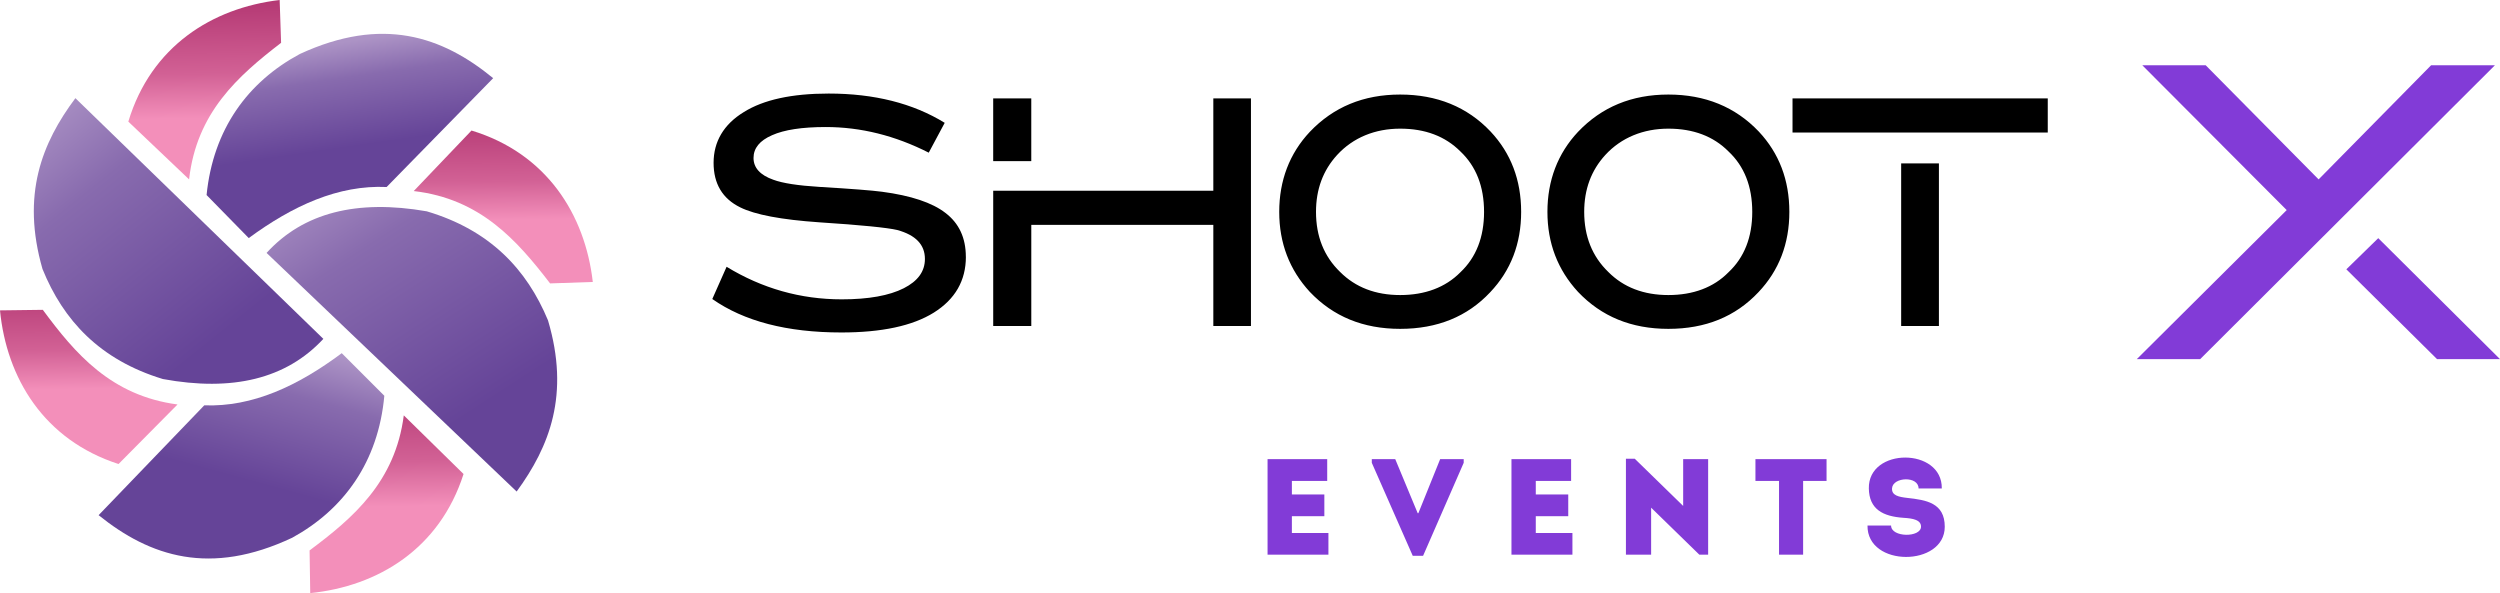 <?xml version="1.0" encoding="UTF-8"?><svg id="a" xmlns="http://www.w3.org/2000/svg" width="1215.05" height="288.26" xmlns:xlink="http://www.w3.org/1999/xlink" viewBox="0 0 1215.05 288.26"><defs><linearGradient id="d" x1="3333.18" y1="-8755.4" x2="3699.82" y2="-7413.57" gradientTransform="translate(-70.04 -210.7) scale(.05 -.05)" gradientUnits="userSpaceOnUse"><stop offset="0" stop-color="#654498"/><stop offset=".66" stop-color="#886bae"/><stop offset="1" stop-color="#ac93c5"/></linearGradient><linearGradient id="e" x1="6080.74" y1="-8164.27" x2="4511.22" y2="-5744.24" gradientTransform="translate(-70.04 -210.7) scale(.05 -.05)" gradientUnits="userSpaceOnUse"><stop offset="0" stop-color="#654498"/><stop offset=".66" stop-color="#886bae"/><stop offset="1" stop-color="#ac93c5"/></linearGradient><linearGradient id="f" x1="4831.34" y1="-9143.98" x2="4808.86" y2="-7897.24" gradientTransform="translate(-70.04 -210.7) scale(.05 -.05)" gradientUnits="userSpaceOnUse"><stop offset="0" stop-color="#f38fba"/><stop offset=".35" stop-color="#d26195"/><stop offset="1" stop-color="#b0336f"/></linearGradient><linearGradient id="g" x1="5885.35" y1="-6355.09" x2="5871.52" y2="-5283.63" gradientTransform="translate(-70.04 -210.7) scale(.05 -.05)" gradientUnits="userSpaceOnUse"><stop offset="0" stop-color="#f38fba"/><stop offset=".35" stop-color="#d26195"/><stop offset="1" stop-color="#b0336f"/></linearGradient><linearGradient id="h" x1="3540.33" y1="-7475.15" x2="1750.4" y2="-5240.83" gradientTransform="translate(-70.04 -210.7) scale(.05 -.05)" gradientUnits="userSpaceOnUse"><stop offset="0" stop-color="#654498"/><stop offset=".66" stop-color="#886bae"/><stop offset="1" stop-color="#ac93c5"/></linearGradient><linearGradient id="i" x1="4560.68" y1="-5677.25" x2="4414.39" y2="-4670.83" gradientTransform="translate(-70.04 -210.7) scale(.05 -.05)" gradientUnits="userSpaceOnUse"><stop offset="0" stop-color="#654498"/><stop offset=".66" stop-color="#886bae"/><stop offset="1" stop-color="#ac93c5"/></linearGradient><linearGradient id="j" x1="3181.9" y1="-5365.93" x2="3159.41" y2="-4141.63" gradientTransform="translate(-70.04 -210.7) scale(.05 -.05)" gradientUnits="userSpaceOnUse"><stop offset="0" stop-color="#f38fba"/><stop offset=".35" stop-color="#d26195"/><stop offset="1" stop-color="#b0336f"/></linearGradient><linearGradient id="k" x1="2126.57" y1="-7995.19" x2="2112.31" y2="-6913.93" gradientTransform="translate(-70.04 -210.7) scale(.05 -.05)" gradientUnits="userSpaceOnUse"><stop offset="0" stop-color="#f38fba"/><stop offset=".35" stop-color="#d26195"/><stop offset="1" stop-color="#b0336f"/></linearGradient></defs><g id="b"><g id="c"><path d="m186.79,192.35l-20.7-20.7c-21.29,15.89-43.27,26.21-66.81,25.35l-51.35,53.38c25.03,20.17,54.24,29.74,94.09,10.97,25.14-13.8,41.83-36.91,44.77-69Z" fill="url(#d)" fill-rule="evenodd" stroke-width="0"/><path d="m251.09,238.89l-121.53-115.97c17.92-19.63,44.02-26.1,77.83-20.22,30.7,9.09,48.62,28.14,58.95,53.01,10.7,36.05.8,61.25-15.24,83.18Z" fill="url(#e)" fill-rule="evenodd" stroke-width="0"/><path d="m225.3,230.39l-29.05-28.51c-4.17,32.31-24.55,49.8-45.79,65.63l.32,20.75c32.9-3.32,62.91-21.56,74.51-57.88Z" fill="url(#f)" fill-rule="evenodd" stroke-width="0"/><path d="m229.16,63.44l-28.08,29.42c32.36,3.74,50.12,23.86,66.28,44.88l20.75-.7c-3.74-32.79-22.47-62.53-58.95-73.6Z" fill="url(#g)" fill-rule="evenodd" stroke-width="0"/><path d="m36.64,47.71l120.52,116.99c-18.08,19.47-44.24,25.73-77.99,19.52-30.65-9.31-48.41-28.51-58.52-53.49-10.38-36.11-.27-61.25,15.99-83.02Z" fill="url(#h)" fill-rule="evenodd" stroke-width="0"/><path d="m100.4,94.79l20.49,20.92c21.4-15.73,43.54-25.89,67.02-24.82l51.78-52.9c-24.87-20.43-53.92-30.22-93.93-11.77-25.3,13.59-42.15,36.53-45.36,68.58Z" fill="url(#i)" fill-rule="evenodd" stroke-width="0"/><path d="m62.37,59.11l29.53,28.08c3.64-32.42,23.7-50.23,44.72-66.38l-.7-20.81c-32.84,3.85-62.53,22.57-73.55,59.11Z" fill="url(#j)" fill-rule="evenodd" stroke-width="0"/><path d="m57.61,225.52l28.67-28.94c-32.31-4.28-49.75-24.71-65.47-46l-20.81.27c3.21,32.9,21.34,62.96,57.61,74.67Z" fill="url(#k)" fill-rule="evenodd" stroke-width="0"/><path d="m645.05,223.16h-28.99v46.43h29.58v-10.54h-17.76v-8.18h15.78v-10.54h-15.78v-6.58h17.17v-10.59Zm33.06,0h-11.39v1.77l19.9,45.2h5.03l19.74-45.2v-1.77h-11.45l-10.59,26.26h-.32l-10.91-26.26Zm85.48,0h-28.99v46.43h29.63v-10.54h-17.81v-8.18h15.78v-10.54h-15.78v-6.58h17.17v-10.59Zm62.32,46.43h4.28v-46.43h-12.14v22.73l-23.54-22.95h-4.28v46.64h12.25v-22.84l23.43,22.84Zm38.73-35.84v35.84h11.71v-35.84h11.39v-10.59h-34.56v10.59h11.45Zm54.45,21.66h-11.45c-.27,20.43,37.55,20.11,37.55.59,0-11.61-9.04-13-18.24-14.01-4.17-.48-7.65-1.18-7.38-4.71.43-5.51,12.89-6.04,12.89.11h11.29c.27-20.01-35.84-20.01-35.46,0,.16,10.11,6.79,13.59,16.85,14.28,4.65.27,8.51,1.02,8.51,4.28,0,5.4-14.55,5.35-14.55-.53Z" fill="#823bd7" stroke-width="0"/><path d="m469.44,124.79c0,11.55-5.19,20.65-15.62,27.17-10.32,6.42-25.3,9.63-44.88,9.63-26.48,0-47.34-5.46-62.75-16.26l6.95-15.67c17.28,10.54,35.95,15.83,55.95,15.83,13.05,0,23.11-1.82,30.17-5.4,6.85-3.48,10.27-8.18,10.27-14.23,0-6.95-4.49-11.61-13.43-14.07-4.76-1.12-17.38-2.41-37.93-3.74-18.45-1.28-31.24-3.69-38.41-7.27-8.61-4.23-12.94-11.45-12.94-21.66s4.87-18.67,14.71-24.66c9.57-5.99,23.32-8.99,41.24-8.99,22.09,0,40.92,4.71,56.38,14.23l-7.76,14.5c-16.31-8.29-33-12.46-50.07-12.46-11.5,0-20.17,1.34-26.05,3.96-6.04,2.62-9.04,6.31-9.04,11.07s3.21,8.34,9.63,10.59c4.44,1.66,11.93,2.84,22.47,3.48,15.35.91,25.46,1.71,30.33,2.35,14.12,1.87,24.39,5.3,30.81,10.27,6.63,5.03,9.95,12.14,9.95,21.34Zm13.27-76.97h18.51v30.49h-18.51v-30.49Zm125.28,0v110.62h-18.29v-49.16h-88.47v49.16h-18.51v-65.74h106.98v-44.88h18.29Zm131.32,55.15c0,15.46-5.03,28.51-15.03,39.05-11.13,11.88-25.73,17.81-43.76,17.81s-32.52-5.99-43.92-17.97c-9.9-10.75-14.87-23.7-14.87-38.89s4.97-28.35,14.87-38.89c11.5-12.09,26.1-18.13,43.92-18.13s32.58,5.99,43.92,17.97c9.9,10.54,14.87,23.59,14.87,39.05Zm-18.03,0c0-12.3-3.85-22.15-11.5-29.37-7.38-7.38-17.12-11.07-29.26-11.07s-22.84,4.28-30.65,12.78c-6.85,7.49-10.27,16.69-10.27,27.65,0,11.93,3.9,21.66,11.71,29.21,7.49,7.49,17.22,11.23,29.21,11.23s21.98-3.69,29.26-11.07c7.65-7.22,11.5-17.06,11.5-29.37Zm148.38,0c0,15.46-5.03,28.51-15.03,39.05-11.18,11.88-25.73,17.81-43.76,17.81s-32.52-5.99-43.92-17.97c-9.9-10.75-14.87-23.7-14.87-38.89s4.97-28.35,14.87-38.89c11.5-12.09,26.1-18.13,43.92-18.13s32.52,5.99,43.92,17.97c9.9,10.54,14.87,23.59,14.87,39.05Zm-18.03,0c0-12.3-3.85-22.15-11.55-29.37-7.33-7.38-17.12-11.07-29.21-11.07s-22.84,4.28-30.65,12.78c-6.85,7.49-10.27,16.69-10.27,27.65,0,11.93,3.9,21.66,11.71,29.21,7.44,7.49,17.22,11.23,29.21,11.23s21.98-3.69,29.21-11.07c7.7-7.22,11.55-17.06,11.55-29.37Zm143.62-55.15v16.58h-124.05v-16.58h124.05Zm-52.9,31.61v79.01h-18.35v-79.01h18.35Z" fill="#000000" stroke-width="0"/><path d="m1069.34,174.54h-30.81l72.85-72.43-70.18-70.39h30.81l54.88,55.47,54.67-55.47h31.02l-143.25,142.82Zm145.71,0h-30.6l-44.08-43.65,15.51-15.14,59.16,58.79Z" fill="#823bd7" stroke-width="0"/></g></g></svg>